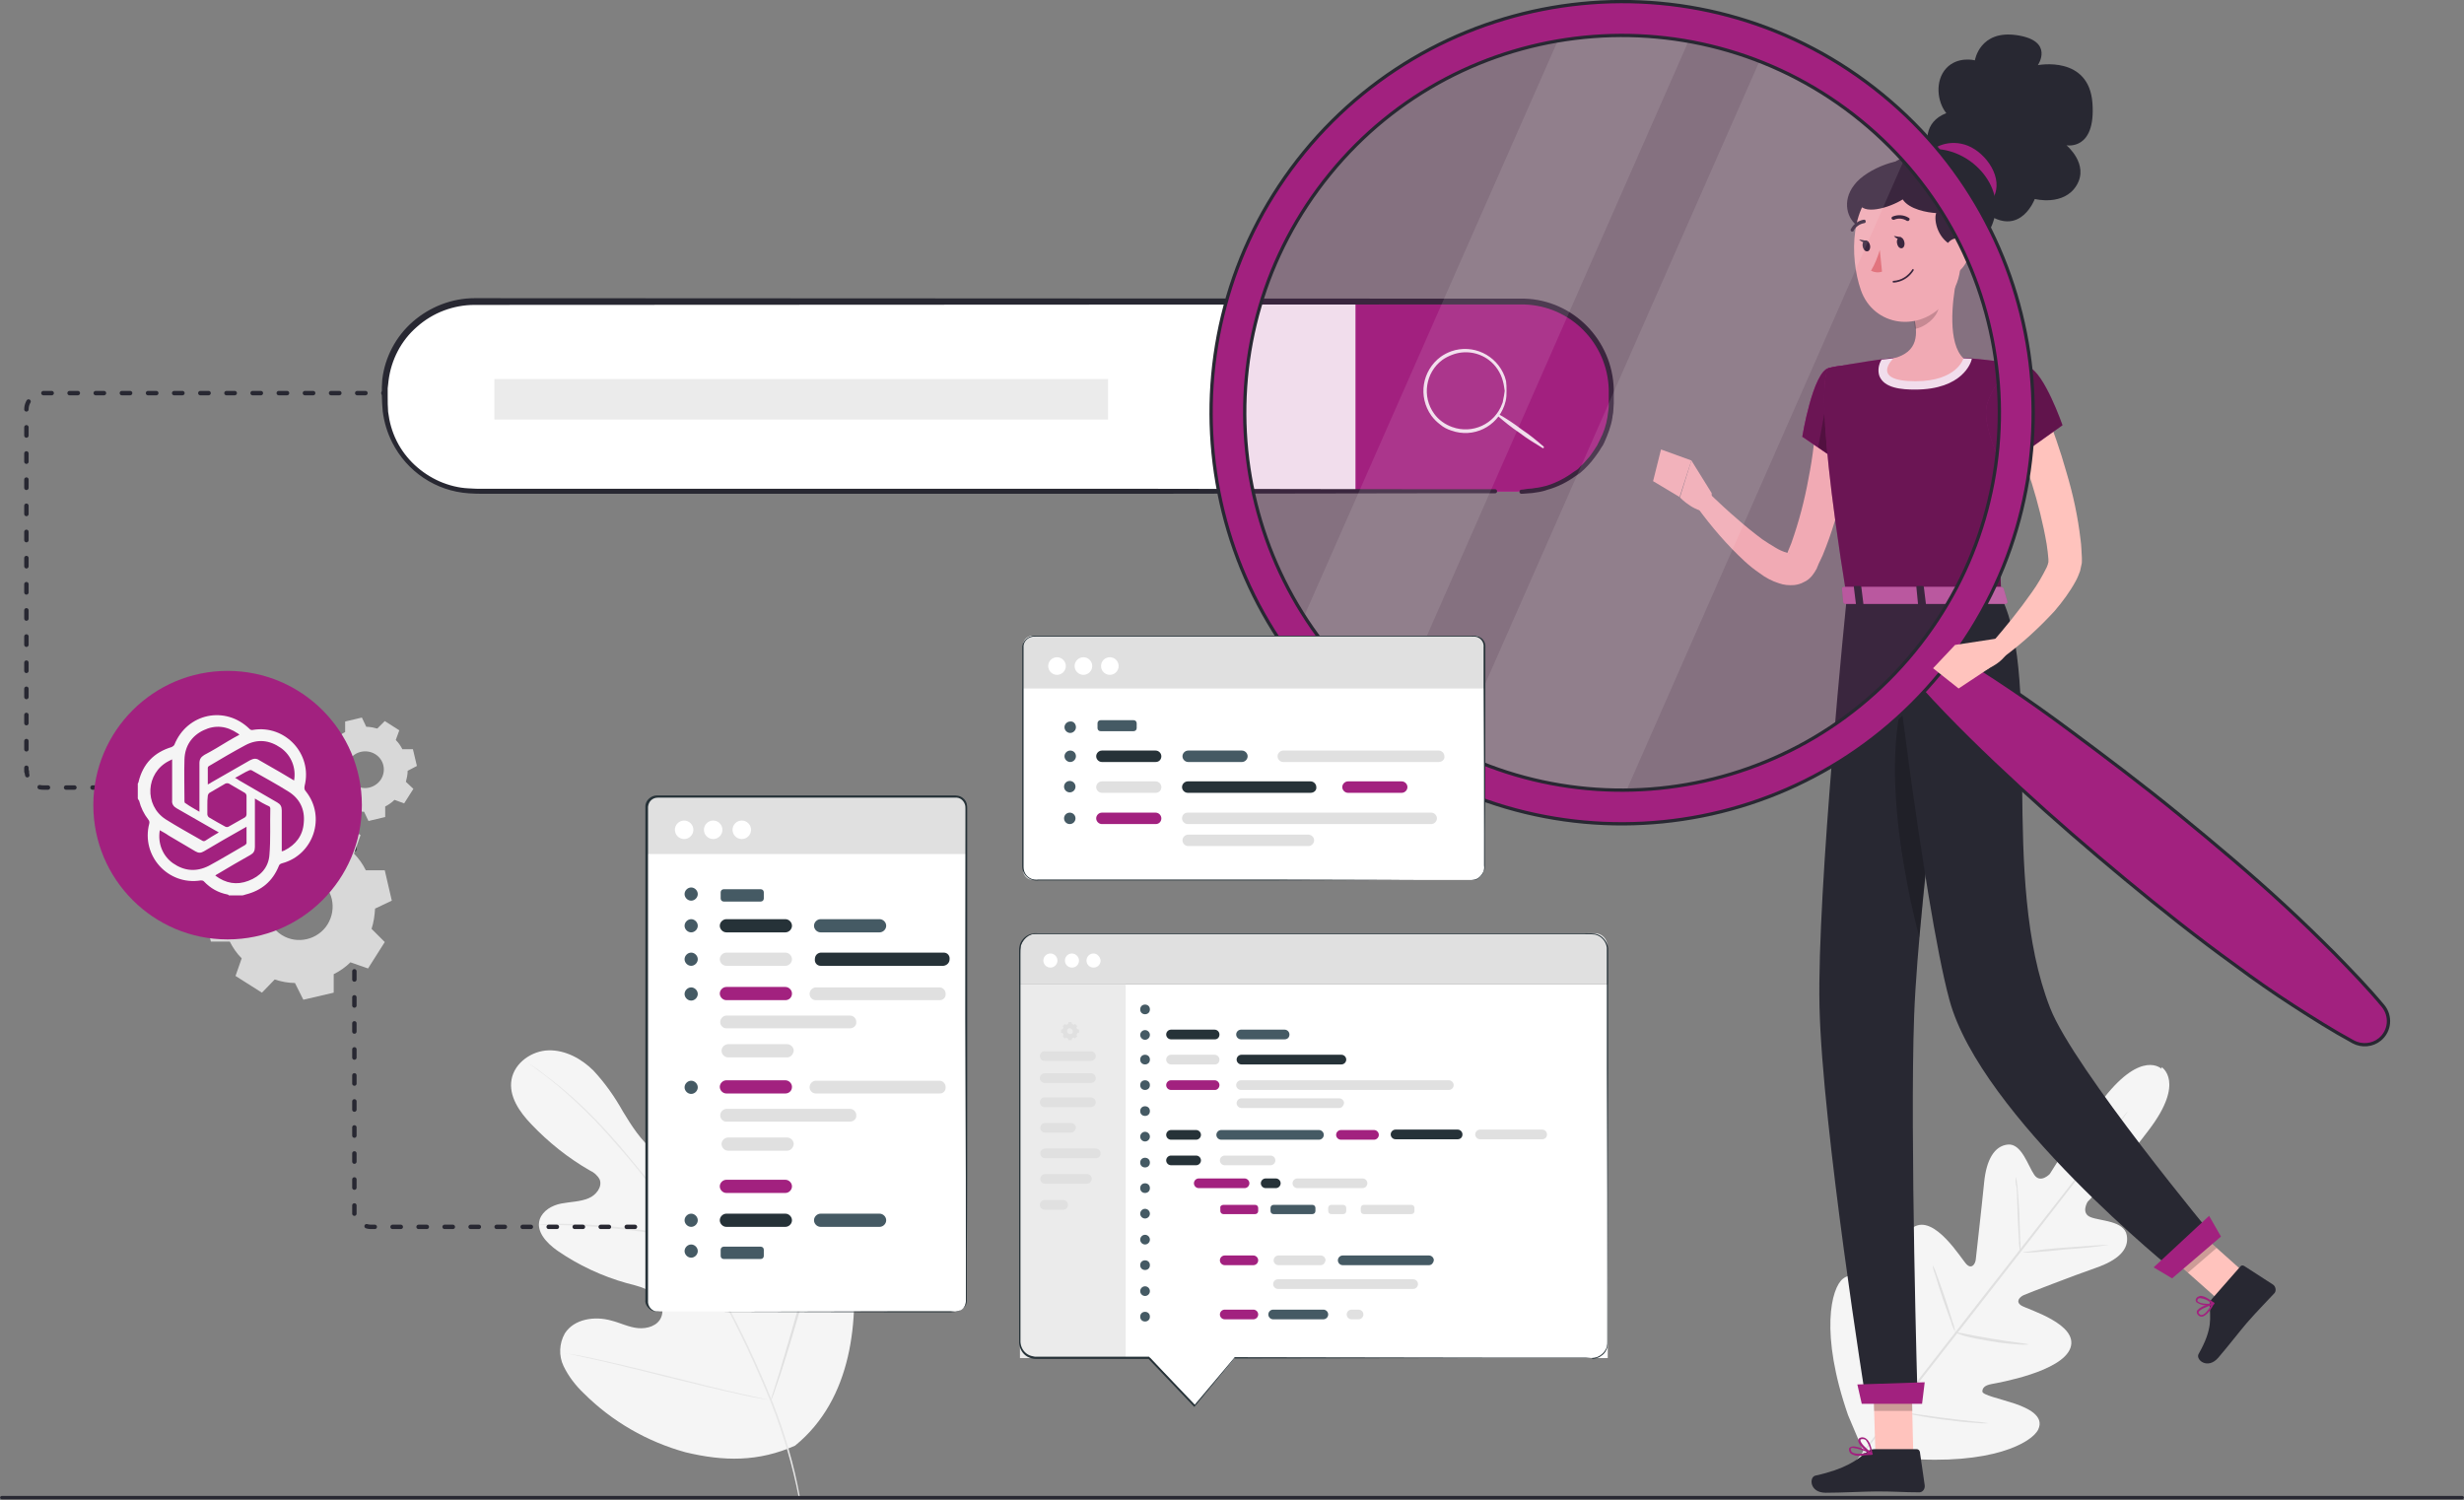 <?xml version="1.0" encoding="UTF-8"?>
<svg xmlns="http://www.w3.org/2000/svg" xmlns:xlink="http://www.w3.org/1999/xlink" version="1.1" id="Calque_1" x="0px" y="0px" viewBox="0 0 559.7 340.8" style="enable-background:new 0 0 559.7 340.8;" xml:space="preserve"><rect x="0" y="0" width="559.7" height="340.8" fill="#808080" stroke="none"/> <style type="text/css"> .st0{fill:#F5F5F5;} .st1{fill:#E6E6E6;} .st2{fill:#E0E0E0;} .st3{fill:none;stroke:#282832;stroke-linecap:round;stroke-linejoin:round;} .st4{fill:none;stroke:#282832;stroke-linecap:round;stroke-linejoin:round;stroke-dasharray:1.88,4.06;} .st5{fill:none;stroke:#282832;stroke-linecap:round;stroke-linejoin:round;stroke-dasharray:1.87,4.04;} .st6{fill:none;stroke:#282832;stroke-linecap:round;stroke-linejoin:round;stroke-dasharray:1.9,4.11;} .st7{fill:#FFFFFF;} .st8{fill:#A2217F;} .st9{fill:#FFFFFF;stroke:#FFFFFF;stroke-width:0.41;stroke-linecap:round;stroke-linejoin:round;} .st10{fill:#EBEBEB;} .st11{fill:#282832;stroke:#282832;stroke-width:0.93;stroke-linecap:round;stroke-linejoin:round;} .st12{fill:#FFC3BD;} .st13{opacity:0.4;enable-background:new ;} .st14{opacity:0.3;enable-background:new ;} .st15{fill:#282832;} .st16{opacity:0.2;enable-background:new ;} .st17{fill:#ED847E;} .st18{opacity:0.3;fill:#FFFFFF;enable-background:new ;} .st19{opacity:0.15;fill:#A2217F;enable-background:new ;} .st20{opacity:0.1;fill:#FFFFFF;enable-background:new ;} .st21{fill:#A2217F;stroke:#282832;stroke-width:0.75;stroke-miterlimit:10;} .st22{fill:none;stroke:#282832;stroke-width:0.75;stroke-linecap:round;stroke-linejoin:round;} .st23{fill-rule:evenodd;clip-rule:evenodd;fill:#D8D8D8;} .st24{fill:#263238;} .st25{fill:#455A64;} </style> <g id="Calque_2_00000158027040822808963220000008004321943845869477_"> <g id="Calque_1-2"> <path class="st0" d="M180.6,328.4c13-10.6,14.7-28.5,12.8-44.3c-0.3-2.6-0.2-5.5-1.7-7.7s-4.6-3.6-6.9-2.2 c-1.9,1.1-2.6,3.5-3.6,5.4c-1.3,2.7-3.3,4.9-5.8,6.5c-1.6,1-3.7,1.7-5.5,0.9c-2.4-1.1-2.9-4.2-3.1-6.8c-0.4-4.9-0.8-9.8-1.1-14.7 c-0.1-2.6-0.6-5.3-1.4-7.8c-1-2.4-3.1-4.6-5.6-5.1s-5.6,1.2-5.9,3.8c0,1.1,0.1,2.2,0.2,3.3c0.1,1.1-0.5,2.2-1.4,2.7 c-1,0.4-2.2-0.3-3-0.9c-3-2.4-5.1-5.7-7.1-9c-1.9-3.4-4.1-6.5-6.7-9.3c-2.7-2.7-6.4-4.7-10.2-4.6s-7.7,2.8-8.4,6.6 s1.8,7.4,4.5,10.2c3.9,4.1,8.4,7.7,13.3,10.5c0.9,0.4,1.7,1.1,2.2,2c0.7,1.7-0.8,3.6-2.5,4.3c-1.9,0.8-4.1,0.8-6.2,1.2 s-4.2,1.6-4.9,3.6c-0.9,2.8,1.6,5.4,4,7.1c4.8,3.3,10.1,5.8,15.8,7.4c2,0.5,4.1,1,5.8,2.2s2.8,3.5,2,5.5s-3.2,2.7-5.3,2.5 s-4-1.2-6-1.7c-3.8-1.1-8.5-0.4-10.6,2.9c-1.3,2.3-1.4,5.1-0.3,7.4c1.1,2.3,2.7,4.4,4.6,6.2c6.4,6.4,14.4,11,23.1,13.4 C164.4,332,172.3,332.1,180.6,328.4"></path> <path class="st1" d="M181.7,340.1c-1.3-7.3-3.4-14.4-6.1-21.3c-3.4-8.4-7.2-16.6-11.6-24.6l-3.4-6.3c-1.1-2.1-2.2-4.1-3.4-6 c-2.3-3.7-4.8-7.3-7.5-10.7c-2.6-3.3-5.1-6.3-7.5-9.2s-4.7-5.4-6.9-7.7c-3.5-3.6-7.2-6.9-11.2-9.9c-1.4-1.1-2.5-1.9-3.3-2.4 l-0.9-0.6c-0.1-0.1-0.2-0.1-0.3-0.2l0.3,0.2l0.8,0.6c0.8,0.6,1.9,1.4,3.2,2.4c3.9,3,7.6,6.4,11.1,10c2.2,2.3,4.5,4.9,6.9,7.7 s4.9,5.9,7.5,9.2c2.7,3.4,5.2,7,7.5,10.7c1.2,1.9,2.3,4,3.4,6l3.4,6.3c4.3,8,8.1,16.1,11.5,24.5c2.7,6.9,4.8,14,6.2,21.2"></path> <path class="st1" d="M157.1,281.8c0.1-0.4,0.1-0.8,0.1-1.1c0.1-0.7,0.1-1.8,0.2-3.1c0.2-2.6,0.2-6.3,0.4-10.3s0.2-7.7,0.5-10.3 c0.1-1.3,0.2-2.4,0.3-3.1c0.1-0.4,0.1-0.8,0.1-1.1c-0.1,0.4-0.2,0.7-0.2,1.1c-0.1,0.7-0.3,1.8-0.4,3.1c-0.3,2.6-0.5,6.3-0.6,10.3 s-0.2,7.6-0.2,10.3c-0.1,1.3-0.1,2.3-0.1,3.1C157.1,281,157.1,281.4,157.1,281.8z"></path> <path class="st1" d="M122.3,278.3h1.4c0.9,0,2.2,0,3.8,0c3.2,0.1,7.5,0.3,12.4,0.8s9.1,1.1,12.3,1.7c1.6,0.3,2.8,0.5,3.7,0.7 l1,0.2c0.2,0,0.4,0.1,0.4,0c-0.1-0.1-0.2-0.1-0.3-0.1l-1-0.3c-0.9-0.2-2.1-0.5-3.7-0.8c-3.1-0.6-7.4-1.3-12.3-1.8 c-4.1-0.4-8.3-0.7-12.4-0.7c-1.6,0-2.8,0-3.8,0.1l-1,0.1C122.6,278.2,122.5,278.2,122.3,278.3z"></path> <path class="st2" d="M175.1,318.2c0.1-0.1,0.1-0.3,0.2-0.4c0.1-0.3,0.3-0.8,0.5-1.3c0.4-1.1,0.9-2.7,1.6-4.7c1.3-4,3-9.6,4.8-15.8 s3.4-11.8,4.6-15.8l1.5-4.8c0.2-0.5,0.3-0.9,0.4-1.3c0.1-0.1,0.1-0.3,0.1-0.5c-0.1,0.1-0.1,0.3-0.2,0.4c-0.1,0.3-0.3,0.8-0.5,1.3 c-0.4,1.1-0.9,2.7-1.6,4.7c-1.3,4-3,9.6-4.8,15.8s-3.4,11.8-4.6,15.8l-1.5,4.8c-0.2,0.5-0.3,0.9-0.4,1.3 C175.2,317.9,175.2,318,175.1,318.2z"></path> <path class="st1" d="M128.4,307.4c0.1,0.1,0.3,0.1,0.5,0.1l1.4,0.3l5,1.1c4.2,0.9,10.1,2.4,16.5,4s12.3,3,16.5,3.9 c2.1,0.5,3.8,0.8,5,1l1.4,0.2l0.5,0.1c-0.1-0.1-0.3-0.1-0.5-0.1l-1.4-0.3l-5-1.1c-4.2-0.9-10.1-2.4-16.5-4s-12.3-3-16.5-3.9 c-2.1-0.5-3.8-0.8-5-1l-1.4-0.2L128.4,307.4z"></path> <path class="st0" d="M491,242.8c0,0-4.4-4.4-13,6.5c-4.5,5.5-8.6,11.3-12.4,17.4c0,0-2.1,2.2-3.5,0.2s-2.9-7.2-6-6.9 s-4.9,3.5-5.4,8.6s-1.8,16.5-1.9,17.5s-0.9,2.3-2.1,1.1s-7.3-11.5-12.1-8.4s-3.5,17.8-3.4,19.4s-0.3,2.2-1.1,2.4s-2.5-3.4-4.4-6.3 s-4.5-5.9-7.1-3.8s-5.3,12.3,1.2,31l3.6,8.5l9.2,1.3c19.8,1.6,29-3.6,30.4-6.6s-2.2-4.8-5.5-5.9s-7.2-1.9-7.2-2.7s0.5-1.4,2.1-1.7 s16-2.8,17.9-8.2s-9.6-8.7-11.1-9.6s-0.4-2,0.5-2.4s11.5-4.5,16.4-6.2s7.6-4.1,7-7.4s-5.9-3.2-8.2-4.1s-0.7-3.5-0.7-3.5 c5-5.1,9.6-10.6,13.9-16.3c8.4-11,2.9-14.3,2.9-14.3"></path> <path class="st2" d="M483.3,252.5c0,0.1-0.1,0.2-0.1,0.2l-0.5,0.7c-0.5,0.6-1.1,1.5-1.9,2.6c-1.6,2.2-4,5.4-7,9.3 c-6,7.8-14.3,18.5-23.6,30.4l-23.7,30.3l-7.1,9.2l-2,2.5l-0.5,0.6c-0.1,0.1-0.2,0.2-0.2,0.2c0-0.1,0.1-0.2,0.1-0.2l0.5-0.7 l1.9-2.5c1.6-2.2,4-5.4,7-9.3c6-7.8,14.3-18.5,23.6-30.4s17.6-22.5,23.7-30.3c3-3.9,5.4-7,7.1-9.2c0.8-1.1,1.5-1.9,1.9-2.5 l0.5-0.6C483.2,252.6,483.3,252.5,483.3,252.5z"></path> <path class="st2" d="M457.9,267.3c0.2,0.8,0.3,1.6,0.4,2.5c0.1,1.5,0.3,3.6,0.4,6s0.1,4.3,0.2,6c0.1,0.8,0.1,1.7,0,2.5 c-0.2-0.8-0.3-1.6-0.3-2.5c-0.1-1.5-0.2-3.6-0.3-6s-0.1-4.3-0.2-6C457.8,269,457.8,268.1,457.9,267.3z"></path> <path class="st2" d="M459.5,284.5c3.2-0.5,6.5-0.9,9.7-1.1c5.4-0.4,9.7-0.7,9.8-0.6c-3.2,0.5-6.5,0.8-9.7,1 C463.9,284.4,459.5,284.7,459.5,284.5z"></path> <path class="st2" d="M443.9,302.6c0.8,0.1,1.7,0.2,2.5,0.4c1.5,0.3,3.6,0.7,6,1.1s4.5,0.7,6,0.9c0.8,0.1,1.7,0.2,2.5,0.4 c-0.8,0.1-1.7,0.1-2.5,0c-1.6-0.1-3.8-0.3-6.1-0.7s-4.5-0.8-6-1.2C445.5,303.2,444.7,303,443.9,302.6z"></path> <path class="st2" d="M439,287.4c0.4,0.7,0.7,1.4,0.9,2.1c0.5,1.4,1.2,3.2,1.9,5.3s1.3,4,1.7,5.4c0.3,0.7,0.5,1.5,0.6,2.3 c-0.4-0.7-0.7-1.4-0.9-2.2c-0.5-1.4-1.2-3.2-1.9-5.3s-1.3-4-1.7-5.4C439.3,288.9,439.1,288.2,439,287.4z"></path> <path class="st2" d="M423.2,301.6c0.4,0.9,0.8,1.8,1.1,2.8c0.6,1.7,1.5,4.1,2.5,6.8s1.7,5.1,2.3,6.9c0.4,0.9,0.6,1.9,0.8,2.9 c-0.5-0.9-0.8-1.8-1.1-2.8c-0.6-1.7-1.5-4.1-2.4-6.8s-1.8-5.1-2.3-6.9C423.7,303.6,423.4,302.6,423.2,301.6z"></path> <path class="st2" d="M429.9,320.5c1.1,0.1,2.1,0.2,3.2,0.4c2,0.3,4.7,0.7,7.7,1.1s5.7,0.7,7.7,0.9c1.1,0.1,2.1,0.2,3.2,0.4 c-1.1,0.1-2.1,0-3.2-0.1c-2-0.1-4.7-0.4-7.7-0.8s-5.7-0.9-7.7-1.3C432,321.1,430.9,320.8,429.9,320.5z"></path> <line class="st3" x1="99.9" y1="89.3" x2="98.9" y2="89.3"></line> <path class="st4" d="M94.9,89.3H9.8C7.7,89.3,6,91,6,93c0,0,0,0,0,0v79.3"></path> <line class="st3" x1="6" y1="174.4" x2="6" y2="175.3"></line> <path class="st5" d="M80.5,275.7v-93.1c0-1-0.4-1.9-1.1-2.6"></path> <path class="st3" d="M77.7,179c-0.3-0.1-0.6-0.1-0.9-0.1"></path> <line class="st3" x1="76" y1="178.9" x2="75.1" y2="178.9"></line> <path class="st6" d="M71,178.9H9.8c-1,0-1.9-0.4-2.6-1.1"></path> <path class="st3" d="M6.2,176.1c-0.1-0.3-0.1-0.6-0.1-0.9"></path> <path class="st5" d="M185.6,278.7H84.3c-1,0-1.9-0.4-2.6-1.1"></path> <path class="st7" d="M107.8,68.7h237.8c11.3,0,20.4,9.1,20.4,20.4v2.2c0,11.3-9.1,20.4-20.4,20.4H107.8 c-11.3,0-20.4-9.1-20.4-20.4v-2.2C87.4,77.8,96.5,68.7,107.8,68.7z"></path> <path class="st8" d="M307.9,68.3v43.4h36.7c12,0,21.7-9.7,21.7-21.7l0,0c0-12-9.7-21.7-21.7-21.7l0,0L307.9,68.3L307.9,68.3z"></path> <path class="st9" d="M342,88.8c-0.1-0.7-0.2-1.5-0.4-2.2c-0.5-2-1.7-3.8-3.3-5c-2.4-1.8-5.6-2.3-8.5-1.2c-0.8,0.3-1.6,0.7-2.3,1.2 c-3.9,2.9-4.8,8.5-1.9,12.5c1,1.4,2.5,2.5,4.2,3.1c4.7,1.7,9.9-0.7,11.6-5.4c0,0,0,0,0,0c0.1-0.2,0.2-0.5,0.2-0.7 C341.8,90.3,341.9,89.5,342,88.8c0,0.8,0,1.5-0.2,2.3c-1.2,5-6.2,8-11.1,6.8c-0.3-0.1-0.7-0.2-1-0.3c-0.9-0.3-1.7-0.7-2.4-1.3 c-0.8-0.6-1.4-1.2-2-2c-3-4.2-2.1-10,2.1-13.1c0.7-0.5,1.5-0.9,2.3-1.2c4.8-1.7,10.1,0.8,11.9,5.6c0.1,0.3,0.2,0.6,0.3,1 C342,87.3,342,88,342,88.8z"></path> <path class="st9" d="M350.5,101.6c-1.8-1.1-3.6-2.2-5.3-3.5c-1.8-1.2-3.4-2.5-5-3.9c1.8,1,3.6,2.2,5.3,3.5 C347.3,98.9,348.9,100.2,350.5,101.6z"></path> <rect x="112.3" y="86.1" class="st10" width="139.4" height="9.2"></rect> <path class="st11" d="M345.6,111.7c0,0,0.5,0,1.5-0.1c0.6,0,1.2-0.1,1.8-0.2c0.8-0.1,1.7-0.3,2.5-0.6c2.3-0.7,4.4-1.8,6.3-3.2 l0.9-0.6c0.3-0.2,0.5-0.5,0.8-0.8c0.6-0.5,1.1-1.1,1.6-1.7c0.6-0.6,1-1.3,1.5-2l0.7-1.1l0.3-0.6l0.3-0.6c0.9-1.7,1.5-3.5,1.8-5.4 c0.1-0.5,0.1-1,0.2-1.5s0.1-1,0.1-1.6v-3.2c-0.3-10.8-8.9-19.5-19.7-19.8c-5.9,0-12.1,0-18.6,0l-219.8,0.1 c-4.9,0-9.7,1.8-13.4,5.1c-3.7,3.2-6,7.7-6.6,12.5c-0.1,0.6-0.1,1.2-0.2,1.8c0,0.6,0,1.2,0,1.8c0,1.2,0,2.4,0.1,3.6 c0.3,2.4,0.9,4.6,2,6.8c2.1,4.2,5.7,7.5,10,9.4c2.1,0.9,4.4,1.5,6.7,1.6c1.1,0.1,2.3,0.1,3.4,0.1h59.9h91.5l61.6,0.1h16.8l0,0H323 l-61.6,0.1h-91.5h-59.9c-1.2,0-2.3,0-3.5-0.1c-7.3-0.5-13.7-4.8-17-11.3c-1.1-2.2-1.8-4.5-2.1-6.9c-0.1-1.2-0.2-2.4-0.2-3.6 c0-0.6,0-1.2,0-1.8c0-0.6,0.1-1.2,0.1-1.8c0.6-4.9,3-9.5,6.8-12.8c3.8-3.3,8.7-5.2,13.7-5.2l219.8,0.1c6.5,0,12.7,0,18.6,0 c10.9,0.3,19.6,9.2,19.9,20.1v3.3c0,0.5-0.1,1-0.1,1.6s-0.2,1-0.2,1.5c-0.3,1.9-1,3.7-1.8,5.5l-0.3,0.6l-0.4,0.6 c-0.2,0.4-0.5,0.8-0.7,1.1c-0.5,0.7-1,1.4-1.5,2c-0.5,0.6-1.1,1.2-1.6,1.7c-0.3,0.3-0.6,0.5-0.9,0.8l-0.9,0.6 c-1.9,1.4-4.1,2.5-6.3,3.1c-0.8,0.2-1.6,0.4-2.5,0.5c-0.6,0.1-1.2,0.2-1.8,0.2C346.1,111.7,345.6,111.7,345.6,111.7z"></path> <g id="freepik--Character--inject-144"> <path class="st12" d="M421.2,94.1c-0.2,2.9-0.5,5.5-0.9,8.2s-0.9,5.4-1.5,8.1c-1.1,5.4-2.7,10.7-4.8,15.8l-0.9,1.9l-0.2,0.5 l-0.1,0.2l-0.1,0.3c-0.3,0.6-0.7,1.2-1.1,1.7c-0.5,0.6-1.1,1.1-1.8,1.4c-0.7,0.4-1.4,0.6-2.2,0.7c-1.2,0.1-2.4,0-3.5-0.4 c-1.6-0.5-3.1-1.3-4.4-2.3c-1.2-0.8-2.3-1.7-3.4-2.7c-4-3.7-7.6-7.9-10.8-12.3l3.2-2.7c1.9,1.8,3.8,3.6,5.7,5.2 c1.9,1.7,3.9,3.3,5.9,4.8c1,0.7,2,1.3,3,1.9c0.8,0.5,1.7,0.9,2.7,1.2c0.3,0.1,0.6,0,0.5,0c-0.2,0-0.4,0.1-0.6,0.3l0,0l0.3-0.8 l0.7-1.7c1.7-4.8,3-9.7,3.9-14.7c0.5-2.5,0.9-5,1.2-7.6s0.6-5.1,0.9-7.6L421.2,94.1z"></path> <path class="st8" d="M415.4,83.6c-3.6,0.9-6,15.6-6,15.6l9.8,6.7c0,0,9.4-14.8,6.7-18.7C423,83.1,420.6,82.3,415.4,83.6z"></path> <path class="st8" d="M415.4,83.6c-3.6,0.9-6,15.6-6,15.6l9.8,6.7c0,0,9.4-14.8,6.7-18.7C423,83.1,420.6,82.3,415.4,83.6z"></path> <path class="st13" d="M415.4,83.6c-3.6,0.9-6,15.6-6,15.6l9.8,6.7c0,0,9.4-14.8,6.7-18.7C423,83.1,420.6,82.3,415.4,83.6z"></path> <polygon class="st14" points="415.7,86.9 413,101.6 418.5,105.4 "></polygon> <path class="st12" d="M388.8,112l-4.6-7.4l-2.6,8.4c0,0,3.8,4,7.3,3.1L388.8,112z"></path> <polygon class="st12" points="377.3,102.1 375.5,109.3 381.5,112.9 384.2,104.6 "></polygon> <polygon class="st12" points="434.6,330.1 426,330.1 425.4,310.1 434.1,310.1 "></polygon> <polygon class="st12" points="510.8,290 504.3,295.6 489.2,282.2 495.8,276.6 "></polygon> <path class="st15" d="M502.5,295l6.4-7.3c0.2-0.3,0.6-0.3,0.9-0.1l6.5,4.2c0.6,0.4,0.8,1.3,0.4,1.9c0,0,0,0,0,0 c0,0-0.1,0.1-0.1,0.1c-2.3,2.5-3.5,3.6-6.3,6.8c-1.7,2-4,5-6.4,7.8s-5.2,0.5-4.5-0.8c3.4-6,2.5-8.2,2.6-11.1 C501.9,295.9,502.1,295.4,502.5,295z"></path> <path class="st15" d="M425.7,329.2h9.7c0.3,0,0.6,0.2,0.7,0.6l1.1,7.6c0.1,0.8-0.4,1.5-1.1,1.6c0,0,0,0-0.1,0c-0.1,0-0.2,0-0.3,0 c-3.4,0-5-0.2-9.3-0.2c-2.6,0-8,0.3-11.7,0.3s-3.8-3.6-2.3-3.9c6.8-1.5,9.4-3.5,11.7-5.4C424.6,329.4,425.1,329.2,425.7,329.2z"></path> <polygon class="st16" points="425.4,310.2 425.7,320.5 434.4,320.5 434.1,310.2 "></polygon> <polygon class="st16" points="495.8,276.6 489.2,282.2 497,289.1 503.5,283.5 "></polygon> <path class="st8" d="M415.4,83.6c0,0-4.1,1.4,4.1,52.1h35.1c-0.6-14.3-0.6-23.1,6.2-52.4c-4.9-1-9.9-1.7-14.9-2 c-5.3-0.4-10.6-0.4-15.9,0C423.1,82.1,415.4,83.6,415.4,83.6z"></path> <path class="st13" d="M415.4,83.6c0,0-4.1,1.4,4.1,52.1h35.1c-0.6-14.3-0.6-23.1,6.2-52.4c-4.9-1-9.9-1.7-14.9-2 c-5.3-0.4-10.6-0.4-15.9,0C423.1,82.1,415.4,83.6,415.4,83.6z"></path> <path class="st7" d="M445.9,81.4c-5.3-0.4-10.6-0.4-15.9,0c-0.9,0.1-1.7,0.2-2.6,0.3c-0.7,1.1-0.9,2.5-0.5,3.7 c1.1,2.8,5.1,3.1,8.1,3.1c10.9,0,12.7-6.3,12.8-6.6l0.1-0.4C447.2,81.5,446.5,81.4,445.9,81.4z"></path> <path class="st12" d="M444.4,63.5c-1,5.1-2,14.5,1.6,17.9c0,0-1.4,5.2-10.9,5.2c-10.5,0-5-5.2-5-5.2c5.7-1.4,5.6-5.6,4.6-9.6 L444.4,63.5z"></path> <path class="st16" d="M440.3,66.9l-5.8,4.9c0.3,0.9,0.4,1.9,0.5,2.9c2.2-0.3,5.2-2.7,5.4-5C440.6,68.7,440.5,67.8,440.3,66.9z"></path> <path class="st15" d="M438.4,35.6c-0.9-3-1.6-7.8,3.7-9.9c-2.1-2.6-2.6-7.4,0-10.2s6.5-1.8,6.5-1.8s1.1-7,9.6-5.7 s4.7,6.8,4.7,6.8s11.6-2.3,12.4,8.6s-5.9,9.6-5.9,9.6s5.2,4.3,2.3,9.1s-9.5,3.1-9.5,3.1s-3.1,8.4-10.5,3.6S438.4,35.6,438.4,35.6 z"></path> <path class="st15" d="M421.2,42c-2.9,3.7-1.6,7.9,1,9.5c6.2,3.9,15.1-12.6,12.8-14.5S424,38.2,421.2,42z"></path> <path class="st8" d="M447,33.1c-4-1.6-8.2,0.1-9.4,2.5c-3.1,6,11.1,16.8,15.2,9.3C455.2,40.5,451.2,34.8,447,33.1z"></path> <path class="st12" d="M445.3,51.5c0.3,8.6,0.6,12.2-3.3,17c-5.8,7.2-16.4,5.7-19.3-2.6c-2.6-7.5-2.6-20.2,5.4-24.4 c5.7-3,12.8-0.8,15.8,4.9C444.8,47.9,445.3,49.7,445.3,51.5z"></path> <path class="st15" d="M444,56c-3.8-1.4-4.8-5.9-4.2-7.6c-1.9-0.1-6.1-0.8-7.6-3.1c-3,1.9-9.3,3.8-10,0.6s8.8-11.3,16-12 c8.5-0.8,17,7.6,14.8,15.7S444,56,444,56z"></path> <path class="st15" d="M419.5,135.7c0,0-6.8,66.5-6.2,92.9c0.6,27.4,10.6,89.9,10.6,89.9h11.7c0,0-1.8-60.9-0.8-87.8 c1.1-29.3,10.4-94.9,10.4-94.9H419.5z"></path> <polygon class="st8" points="436.6,318.9 422.9,318.9 421.9,314.5 437.2,314 "></polygon> <path class="st16" d="M434.6,152.3c-8.6,17.3-1.7,48.9,1.4,60.7c1.5-17.7,4.2-39.3,6.2-55.1C440.9,148.9,438.6,144.3,434.6,152.3 z"></path> <path class="st15" d="M428.8,135.7c0,0,8,69.2,14,91.4c7.1,26.4,51.4,61.9,51.4,61.9l9-7.6c0,0-32.1-38.6-37.5-52.4 c-11.6-29.6-1.7-73.8-11-93.1L428.8,135.7z"></path> <polygon class="st8" points="504.5,280.9 493.4,290.4 489.2,287.9 501.8,276.2 "></polygon> <path class="st15" d="M432.6,55.1c0.1,0.7-0.2,1.3-0.7,1.3s-0.9-0.5-1-1.2s0.2-1.3,0.7-1.3S432.5,54.4,432.6,55.1z"></path> <path class="st15" d="M424.8,55.8c0.1,0.7-0.2,1.3-0.7,1.3s-0.9-0.5-1-1.2s0.2-1.3,0.7-1.3S424.7,55.2,424.8,55.8z"></path> <path class="st15" d="M424,54.7l-1.7-0.3C422.3,54.4,423.4,55.6,424,54.7z"></path> <path class="st17" d="M427,56.8c-0.5,1.6-1.1,3.2-2,4.7c0.8,0.4,1.7,0.5,2.5,0.2L427,56.8z"></path> <path class="st15" d="M431.3,64c-0.4,0.1-0.8,0.2-1.2,0.2c-0.1,0-0.2-0.1-0.2-0.2c0,0,0,0,0,0l0,0c0-0.1,0.1-0.2,0.2-0.2 c1.8-0.1,3.3-1.1,4.3-2.6c0-0.1,0.2-0.1,0.2-0.1c0,0,0,0,0,0l0,0c0.1,0.1,0.1,0.2,0.1,0.3C433.9,62.7,432.7,63.6,431.3,64z"></path> <path class="st12" d="M447.3,57.4c-0.2,1.6-1,3.1-2.3,4.2c-1.7,1.3-3.4,0-3.6-2.1c-0.2-1.9,0.5-4.8,2.6-5.3 c1.6-0.3,3.1,0.7,3.4,2.2C447.4,56.7,447.4,57.1,447.3,57.4z"></path> <path class="st15" d="M433.5,50.2c-0.1,0-0.2,0-0.3,0c-0.9-0.6-2-0.7-2.9-0.3c-0.2,0.1-0.5,0-0.6-0.2c-0.1-0.2,0-0.4,0.2-0.5 c1.2-0.5,2.6-0.4,3.7,0.3c0.2,0.1,0.2,0.3,0.1,0.5c0,0,0,0,0,0l0,0C433.6,50.1,433.5,50.2,433.5,50.2z"></path> <path class="st15" d="M420.9,52.6c-0.1,0-0.2,0-0.3,0c-0.2-0.1-0.3-0.4-0.2-0.5c0.6-1.2,1.7-2,3-2.2c0.2,0,0.4,0.1,0.4,0.4 c0,0,0,0,0,0l0,0c0,0.2-0.1,0.4-0.4,0.4c-1,0.2-1.9,0.8-2.4,1.8C421.1,52.5,421,52.5,420.9,52.6z"></path> <path class="st12" d="M464.4,92.7c1.9,4.8,3.6,9.6,5,14.6c1.5,5,2.6,10.1,3.2,15.3c0.2,1.3,0.2,2.7,0.3,4.1v0.8 c0,0.3,0,0.5-0.1,0.8c-0.1,0.5-0.2,1-0.3,1.4c-0.3,0.8-0.6,1.6-1,2.3c-1.3,2.4-3,4.7-4.8,6.8c-3.5,3.8-7.3,7.3-11.5,10.4 l-2.8-3.1c3.2-3.7,6.3-7.5,9.1-11.5c1.3-1.8,2.4-3.7,3.4-5.7c0.2-0.4,0.3-0.8,0.4-1.2c0-0.1,0-0.3,0-0.4v-0.1l0,0V127 c-0.1-1.1-0.2-2.2-0.4-3.4c-0.8-4.7-2-9.4-3.4-13.9c-1.5-4.6-3.1-9.3-4.8-13.8L464.4,92.7z"></path> <path class="st8" d="M460.8,83.4c3.5,1.1,7.7,13.2,7.7,13.2l-13.6,9.7c0,0-5-10.1-3.5-14.6C453,86.9,456.8,82.1,460.8,83.4z"></path> <path class="st13" d="M460.8,83.4c3.5,1.1,7.7,13.2,7.7,13.2l-13.6,9.7c0,0-5-10.1-3.5-14.6C453,86.9,456.8,82.1,460.8,83.4z"></path> <path class="st8" d="M500.1,299.1c-0.4,0-0.7-0.2-0.9-0.5c-0.2-0.2-0.2-0.4-0.2-0.7c0.3-1,3.3-1.9,3.7-2c0.1,0,0.2,0,0.2,0.1 c0,0.1,0,0.2,0,0.2c-0.5,1-1.6,2.7-2.7,2.9L500.1,299.1z M502.3,296.5c-1.2,0.4-2.7,1-2.9,1.6c0,0.1,0,0.2,0.1,0.3 c0.2,0.2,0.4,0.4,0.7,0.3C500.8,298.6,501.5,297.8,502.3,296.5z"></path> <path class="st8" d="M501.4,296.5c-0.9,0.1-1.8-0.2-2.5-0.7c-0.2-0.3-0.2-0.6,0-0.9c0.2-0.3,0.5-0.4,0.8-0.5 c1.2-0.2,3.1,1.5,3.2,1.5c0.1,0,0.1,0.1,0.1,0.2c0,0.1-0.1,0.1-0.1,0.2C502.3,296.5,501.8,296.6,501.4,296.5z M499.8,294.9h-0.1 c-0.2,0-0.4,0.1-0.5,0.3c-0.1,0.2-0.1,0.3,0,0.4c0.4,0.5,2.1,0.7,3.1,0.5C501.6,295.4,500.8,295,499.8,294.9L499.8,294.9z"></path> <path class="st8" d="M422.5,330.7c-0.7,0.1-1.5-0.1-2.1-0.5c-0.3-0.3-0.4-0.6-0.4-1c0-0.2,0.1-0.4,0.4-0.5 c1.1-0.6,4.5,1.2,4.9,1.4c0.1,0,0.1,0.1,0.1,0.2c0,0.1-0.1,0.1-0.2,0.2C424.3,330.5,423.4,330.6,422.5,330.7z M420.9,328.9 c-0.1,0-0.3,0-0.4,0.1c-0.1,0-0.1,0.1-0.1,0.2c0,0.2,0.1,0.5,0.2,0.6c0.5,0.5,1.9,0.6,3.8,0.2 C423.4,329.5,422.2,329.1,420.9,328.9z"></path> <path class="st8" d="M425.1,330.4L425.1,330.4c-1.1-0.5-3.2-2.3-3-3.3c0-0.2,0.2-0.5,0.8-0.6c0.4,0,0.8,0.1,1.1,0.4 c1.1,0.9,1.3,3.2,1.3,3.3c0,0.1,0,0.1-0.1,0.2C425.2,330.4,425.2,330.4,425.1,330.4z M423.1,326.9L423.1,326.9 c-0.5,0-0.5,0.2-0.5,0.2c-0.1,0.6,1.3,2,2.3,2.7c-0.1-1-0.5-1.9-1.1-2.7C423.6,327,423.4,326.9,423.1,326.9L423.1,326.9z"></path> <path class="st8" d="M455.1,133.6l0.9,3.1c0.1,0.2-0.2,0.5-0.6,0.5h-36.1c-0.3,0-0.6-0.2-0.6-0.4l-0.3-3.1c0-0.2,0.2-0.4,0.6-0.4 h35.5C454.8,133.4,455,133.5,455.1,133.6z"></path> <path class="st18" d="M455.1,133.6l0.9,3.1c0.1,0.2-0.2,0.5-0.6,0.5h-36.1c-0.3,0-0.6-0.2-0.6-0.4l-0.3-3.1 c0-0.2,0.2-0.4,0.6-0.4h35.5C454.8,133.4,455,133.5,455.1,133.6z"></path> <path class="st15" d="M450.3,137.6h1c0.2,0,0.3-0.1,0.3-0.2l-0.5-4.1c0-0.1-0.2-0.2-0.4-0.2h-1c-0.2,0-0.3,0.1-0.3,0.2l0.4,4.1 C450,137.6,450.1,137.6,450.3,137.6z"></path> <path class="st15" d="M422,137.6h1c0.2,0,0.3-0.1,0.3-0.2l-0.5-4.1c0-0.1-0.2-0.2-0.4-0.2h-1c-0.2,0-0.3,0.1-0.3,0.2l0.5,4.1 C421.6,137.6,421.8,137.6,422,137.6z"></path> <path class="st15" d="M436.2,137.6h1c0.2,0,0.3-0.1,0.3-0.2l-0.5-4.1c0-0.1-0.2-0.2-0.4-0.2h-1c-0.2,0-0.3,0.1-0.3,0.2l0.4,4.1 C435.8,137.6,436,137.6,436.2,137.6z"></path> <path class="st15" d="M431.9,53.9l-1.7-0.3C430.2,53.6,431.1,54.8,431.9,53.9z"></path> <path class="st19" d="M400.3,175.6c-45.2,17.6-96.1-4.8-113.6-50s4.8-96.1,50-113.6s96.1,4.8,113.6,50c0,0,0,0,0,0.1 C467.8,107.2,445.5,158,400.3,175.6L400.3,175.6z"></path> <path class="st20" d="M384.4,7.4l-68.8,156.4c-1.1-0.8-2.1-1.6-3.1-2.5c-6.7-5.5-12.5-12-17.2-19.2l0,0l59.5-135 C364.5,5.5,374.6,5.6,384.4,7.4z"></path> <path class="st20" d="M433.3,34.5l-64.7,147c-13.4,0-26.7-3.1-38.8-9L400.5,12C413,16.9,424.2,24.6,433.3,34.5z"></path> <path class="st21" d="M443.1,147.7c9.2,5.5,18,11.5,26.5,17.8s17,12.7,25.2,19.4s16.3,13.5,24.1,20.7c3.9,3.6,7.7,7.3,11.5,11.1 c3.7,3.8,7.4,7.6,10.9,11.8c1.9,2.3,1.6,5.7-0.7,7.6c-1.7,1.4-4.1,1.6-6,0.6c-4.8-2.6-9.2-5.4-13.7-8.3s-8.8-5.9-13.1-9.1 c-8.6-6.2-16.9-12.8-25.1-19.6s-16.2-13.7-24-20.9s-15.5-14.6-22.6-22.5c-2.1-2.3-1.9-5.8,0.4-7.8 C438.3,146.7,440.9,146.5,443.1,147.7L443.1,147.7z"></path> <path class="st21" d="M296.2,34.6c32.7-39.9,91.5-45.8,131.4-13.1s45.8,91.5,13.1,131.4s-91.5,45.8-131.4,13.1c0,0,0,0,0,0 C269.4,133.3,263.6,74.5,296.2,34.6z M434.8,148c30-36.7,24.5-90.7-12.1-120.6S332,2.8,302.1,39.5c-30,36.7-24.5,90.6,12.1,120.6 C350.8,190.1,404.8,184.7,434.8,148C434.8,148,434.8,148,434.8,148z"></path> <path class="st12" d="M453.3,145.1l-9.2,1.4l6.6,5.8c0,0,5.2-1.9,5.7-5.4L453.3,145.1z"></path> <polygon class="st12" points="439.1,151.8 444.9,156.4 452,151.7 444.1,146.5 "></polygon> </g> <line class="st22" x1="0.4" y1="340.2" x2="559.3" y2="340.2"></line> <path class="st23" d="M80.4,193.9c1.1,1.1,2,2.4,2.7,3.8h4.3l1.6,6.9l-3.8,1.8c-0.1,1.5-0.3,3.1-0.8,4.6l3,3l-3.8,6l-4-1.4 c-1.1,1.1-2.4,2-3.8,2.7v4.2l-6.9,1.6l-1.9-3.8c-1.5,0-3.1-0.3-4.6-0.8l-2.9,3l-6-3.8l1.4-4c-1.1-1.1-2-2.4-2.7-3.8h-4.3l-1.6-6.9 l3.8-1.9c0-1.5,0.3-3.1,0.8-4.5l-3-3l3.8-6l4,1.4c1.1-1.1,2.4-2,3.8-2.7V186l6.9-1.6l1.9,3.8c1.5,0,3.1,0.3,4.6,0.8l3-3l6,3.7 l-1.4,4L80.4,193.9z M72,199.6c-3.5-2.2-8.2-1.1-10.4,2.4c-2.2,3.5-1.1,8.2,2.4,10.4c3.5,2.2,8.2,1.1,10.4-2.4c0,0,0,0,0,0 C76.6,206.4,75.6,201.8,72,199.6z"></path> <path class="st23" d="M89.9,168.1c0.6,0.6,1.1,1.3,1.5,2.1h2.4l0.9,3.8l-2.1,1.1c0,0.9-0.2,1.7-0.4,2.5l1.7,1.6l-2.1,3.3l-2.2-0.8 c-0.6,0.6-1.3,1.1-2.1,1.5v2.4l-3.8,0.9l-1-2.1c-0.9,0-1.7-0.2-2.5-0.4l-1.7,1.7l-3.3-2.1l0.8-2.2c-0.6-0.6-1.1-1.3-1.5-2.1H72 l-0.9-3.8l2.2-1.1c0-0.9,0.2-1.7,0.4-2.5l-1.7-1.6l2.1-3.3l2.2,0.8c0.6-0.6,1.3-1.1,2.1-1.5v-2.4l3.8-0.9l1,2.1 c0.9,0,1.7,0.2,2.5,0.4l1.7-1.7l3.3,2.1L89.9,168.1L89.9,168.1z M85.2,171.3c-2-1.2-4.6-0.6-5.8,1.3s-0.6,4.6,1.3,5.8 c2,1.2,4.5,0.6,5.8-1.3C87.8,175.1,87.2,172.5,85.2,171.3C85.2,171.3,85.2,171.3,85.2,171.3z"></path> <g> <path class="st7" d="M149.1,181h68.1c1.2,0,2.2,1,2.2,2.2v112.5c0,1.2-1,2.2-2.2,2.2h-68.1c-1.2,0-2.2-1-2.2-2.2V183.2 C146.8,182,147.8,181,149.1,181z"></path> <path class="st2" d="M149.5,181h67.4c1.4,0,2.6,1.1,2.6,2.6l0,0V194l0,0h-72.6l0,0v-10.4C146.8,182.2,148,181,149.5,181 C149.4,181,149.4,181,149.5,181z"></path> <path class="st24" d="M217,298c0.3,0,0.6-0.1,0.9-0.2c0.9-0.4,1.5-1.2,1.5-2.2c0-2.5,0-6.2,0-10.9c0-9.5,0-23.2-0.1-40.2 c-0.1-17,0-37.2,0-59.6v-1.1c0-0.3,0-0.7-0.1-1c-0.3-1-1.2-1.7-2.2-1.6h-67.6c-1.2,0-2.1,0.9-2.2,2.1c0,0.4,0,0.8,0,1.2v33 c0,12.2,0,24,0,35.2s0,21.9,0,31.8c0,2.5,0,4.9,0,7.4v3.6c-0.1,1.1,0.7,2.2,1.8,2.4c0.6,0.1,1.1,0.1,1.7,0.1H162l40.2,0.1l10.9,0 h2.8L217,298l-1-0.1h-2.8l-10.9,0L162,298h-11.6c-0.6,0-1.2,0-1.8-0.1c-0.6-0.1-1.1-0.5-1.5-1c-0.4-0.5-0.6-1.1-0.5-1.7 c0-1.2,0-2.4,0-3.6v-7.4c0-10,0-20.6,0-31.8s0-23,0-35.2c0-6.1,0-12.3,0-18.6v-14.3c0-0.4,0-0.8,0-1.2c0-0.4,0.2-0.9,0.4-1.2 c0.5-0.7,1.3-1.2,2.2-1.2H217c0.4,0,0.8,0.1,1.1,0.2c0.7,0.3,1.3,0.9,1.5,1.7c0.1,0.4,0.1,0.7,0.1,1.1v1.1c0,22.4,0,42.6,0,59.6 c0,17,0,30.7-0.1,40.2c0,4.7,0,8.4,0,10.9c0,0.6-0.2,1.1-0.6,1.5c-0.3,0.3-0.6,0.6-1,0.7c-0.2,0.1-0.5,0.1-0.7,0.2L217,298z"></path> <path class="st7" d="M157.5,188.5c0,1.2-1,2.1-2.1,2.1c-1.2,0-2.1-1-2.1-2.1c0-1.2,1-2.1,2.1-2.1l0,0 C156.5,186.4,157.5,187.3,157.5,188.5C157.5,188.5,157.5,188.5,157.5,188.5z"></path> <circle class="st7" cx="162" cy="188.5" r="2.1"></circle> <circle class="st7" cx="168.5" cy="188.5" r="2.1"></circle> <path class="st24" d="M178.4,211.8H165c-0.8,0-1.5-0.7-1.5-1.5l0,0c0-0.8,0.7-1.5,1.5-1.5h13.4c0.8,0,1.5,0.7,1.5,1.5l0,0 C179.9,211.1,179.2,211.8,178.4,211.8z"></path> <path class="st2" d="M178.4,219.4H165c-0.8,0-1.5-0.7-1.5-1.5l0,0c0-0.8,0.7-1.5,1.5-1.5h13.4c0.8,0,1.5,0.7,1.5,1.5l0,0 C179.9,218.7,179.2,219.4,178.4,219.4z"></path> <path class="st2" d="M178.8,240.2h-13.4c-0.8,0-1.5-0.7-1.5-1.5l0,0c0-0.8,0.7-1.5,1.5-1.5h13.4c0.8,0,1.5,0.7,1.5,1.5l0,0 C180.2,239.5,179.6,240.2,178.8,240.2z"></path> <path class="st8" d="M178.4,227.2H165c-0.8,0-1.5-0.7-1.5-1.5l0,0c0-0.8,0.7-1.5,1.5-1.5h13.4c0.8,0,1.5,0.7,1.5,1.5l0,0 C179.9,226.6,179.2,227.2,178.4,227.2z"></path> <path class="st8" d="M178.4,271H165c-0.8,0-1.5-0.7-1.5-1.5l0,0c0-0.8,0.7-1.5,1.5-1.5h13.4c0.8,0,1.5,0.7,1.5,1.5l0,0 C179.9,270.3,179.2,271,178.4,271z"></path> <path class="st25" d="M199.8,211.8h-13.4c-0.8,0-1.5-0.7-1.5-1.5l0,0c0-0.8,0.7-1.5,1.5-1.5h13.4c0.8,0,1.5,0.7,1.5,1.5l0,0 C201.3,211.1,200.6,211.8,199.8,211.8L199.8,211.8z"></path> <path class="st24" d="M214.3,219.4h-27.9c-0.8,0-1.4-0.7-1.3-1.5c0,0,0,0,0,0l0,0c0-0.8,0.5-1.4,1.3-1.5c0,0,0,0,0,0h28 c0.8,0,1.4,0.7,1.3,1.5c0,0,0,0,0,0l0,0C215.7,218.7,215.1,219.3,214.3,219.4C214.3,219.4,214.3,219.4,214.3,219.4z"></path> <path class="st2" d="M213.5,227.2h-28.2c-0.8,0-1.4-0.7-1.4-1.4c0,0,0,0,0,0l0,0c0-0.8,0.6-1.4,1.3-1.5c0,0,0,0,0,0h28.2 c0.8,0,1.4,0.7,1.4,1.4c0,0,0,0,0,0l0,0C214.9,226.5,214.3,227.2,213.5,227.2C213.5,227.2,213.5,227.2,213.5,227.2z"></path> <path class="st2" d="M193.2,233.6H165c-0.8,0-1.4-0.7-1.4-1.4c0,0,0,0,0,0l0,0c0-0.8,0.6-1.4,1.3-1.5c0,0,0,0,0,0h28.2 c0.8,0,1.4,0.7,1.4,1.4c0,0,0,0,0,0l0,0C194.6,232.9,194,233.5,193.2,233.6C193.2,233.6,193.2,233.6,193.2,233.6z"></path> <path class="st25" d="M158.5,210.3c0,0.8-0.7,1.5-1.5,1.5s-1.5-0.7-1.5-1.5s0.7-1.5,1.5-1.5S158.5,209.5,158.5,210.3z"></path> <path class="st25" d="M158.5,203.1c0,0.8-0.7,1.5-1.5,1.5s-1.5-0.7-1.5-1.5s0.7-1.5,1.5-1.5S158.5,202.3,158.5,203.1z"></path> <path class="st25" d="M158.5,217.9c0,0.8-0.7,1.5-1.5,1.5s-1.5-0.7-1.5-1.5s0.7-1.5,1.5-1.5S158.5,217.1,158.5,217.9z"></path> <path class="st25" d="M158.5,225.8c0,0.8-0.7,1.5-1.5,1.5s-1.5-0.7-1.5-1.5s0.7-1.5,1.5-1.5S158.5,225,158.5,225.8z"></path> <path class="st2" d="M178.8,261.4h-13.4c-0.8,0-1.5-0.7-1.5-1.5l0,0c0-0.8,0.7-1.5,1.5-1.5h13.4c0.8,0,1.5,0.7,1.5,1.5l0,0 C180.2,260.7,179.6,261.4,178.8,261.4z"></path> <path class="st8" d="M178.4,248.4H165c-0.8,0-1.5-0.7-1.5-1.5l0,0c0-0.8,0.7-1.5,1.5-1.5h13.4c0.8,0,1.5,0.7,1.5,1.5l0,0 C179.9,247.8,179.2,248.4,178.4,248.4z"></path> <path class="st2" d="M213.5,248.4h-28.2c-0.8,0-1.4-0.7-1.4-1.4c0,0,0,0,0,0l0,0c0-0.8,0.6-1.4,1.3-1.5c0,0,0,0,0,0h28.2 c0.8,0,1.4,0.7,1.4,1.4c0,0,0,0,0,0l0,0C214.9,247.7,214.3,248.4,213.5,248.4C213.5,248.4,213.5,248.4,213.5,248.4z"></path> <path class="st2" d="M193.2,254.8H165c-0.8,0-1.4-0.7-1.4-1.4c0,0,0,0,0,0l0,0c0-0.8,0.6-1.4,1.3-1.5c0,0,0,0,0,0h28.2 c0.8,0,1.4,0.7,1.4,1.4c0,0,0,0,0,0l0,0C194.6,254.1,194,254.7,193.2,254.8C193.2,254.8,193.2,254.8,193.2,254.8z"></path> <path class="st25" d="M158.5,247c0,0.8-0.7,1.5-1.5,1.5s-1.5-0.7-1.5-1.5s0.7-1.5,1.5-1.5S158.5,246.2,158.5,247z"></path> <path class="st25" d="M164.4,202h8.4c0.4,0,0.7,0.3,0.7,0.7v1.4c0,0.4-0.3,0.7-0.7,0.7h-8.4c-0.4,0-0.7-0.3-0.7-0.7v-1.4 C163.7,202.3,164,202,164.4,202z"></path> <path class="st24" d="M178.4,278.7H165c-0.8,0-1.5-0.7-1.5-1.5l0,0c0-0.8,0.7-1.5,1.5-1.5h13.4c0.8,0,1.5,0.7,1.5,1.5l0,0 C179.9,278,179.2,278.7,178.4,278.7z"></path> <path class="st25" d="M199.8,278.7h-13.4c-0.8,0-1.5-0.7-1.5-1.5l0,0c0-0.8,0.7-1.5,1.5-1.5h13.4c0.8,0,1.5,0.7,1.5,1.5l0,0 C201.3,278,200.6,278.7,199.8,278.7L199.8,278.7z"></path> <path class="st25" d="M158.5,277.2c0,0.8-0.7,1.5-1.5,1.5s-1.5-0.7-1.5-1.5s0.7-1.5,1.5-1.5S158.5,276.4,158.5,277.2z"></path> <path class="st25" d="M158.5,284.2c0,0.8-0.7,1.5-1.5,1.5s-1.5-0.7-1.5-1.5s0.7-1.5,1.5-1.5S158.5,283.4,158.5,284.2z"></path> <path class="st25" d="M164.4,283.2h8.4c0.4,0,0.7,0.3,0.7,0.7v1.4c0,0.4-0.3,0.7-0.7,0.7h-8.4c-0.4,0-0.7-0.3-0.7-0.7v-1.4 C163.7,283.5,164,283.2,164.4,283.2z"></path> </g> <g> <path class="st7" d="M234.7,144.4h100.2c1.3,0,2.3,1,2.3,2.3c0,0,0,0,0,0v50.4c0,1.5-1.2,2.8-2.8,2.8l0,0h-99.7 c-1.3,0-2.3-1-2.3-2.3v-50.8C232.3,145.4,233.4,144.4,234.7,144.4z"></path> <path class="st2" d="M234.9,144.4h99.7c1.4,0,2.6,1.1,2.6,2.6l0,0v9.4l0,0H232.3l0,0V147C232.3,145.6,233.4,144.4,234.9,144.4 C234.9,144.4,234.9,144.4,234.9,144.4z"></path> <path class="st24" d="M334.2,199.9c0.3,0,0.5-0.1,0.8-0.1c0.8-0.2,1.4-0.8,1.8-1.5c0.3-0.5,0.4-1.1,0.3-1.7c0-0.7,0-1.4,0-2.1 c0-1.5,0-3.3,0-5.3c0-8,0-19.6-0.1-33.9c0-1.8,0-3.6,0-5.5c0-0.9,0-1.9,0-2.8c0.1-0.9-0.4-1.8-1.3-2.2c-0.4-0.2-0.9-0.2-1.4-0.2 h-10.7h-26.8h-61.5c-0.3,0-0.7,0-1,0.1c-0.9,0.2-1.7,1-1.8,2c0,0.3,0,0.7,0,1v11c0,5.3,0,10.5,0,15.7v15.1c0,2.5,0,4.9,0,7.4 c0,1.2,0.6,2.2,1.7,2.7c0.5,0.2,1.1,0.3,1.7,0.2h1.8H288l33.9,0.1h9.2h2.4h0.8h-0.8H331l-9.2,0l-33.9,0.1l-50.2,0H236 c-0.6,0.1-1.2,0-1.8-0.2c-1.2-0.5-2-1.7-2-3v-7.4c0-4.9,0-10,0-15.1v-26.5c0-0.3,0-0.7,0-1c0.2-1.1,1-2,2.1-2.3 c0.3-0.1,0.7-0.1,1.1-0.1h61.5h26.8h10.7c0.5,0,1,0,1.5,0.2c1,0.4,1.6,1.4,1.5,2.5c0,1,0,1.9,0,2.8c0,1.9,0,3.7,0,5.5 c0,14.3,0,25.9-0.1,33.9c0,2,0,3.8,0,5.3c0,0.8,0,1.5,0,2.1c0,0.3,0,0.6-0.1,0.9c-0.1,0.3-0.2,0.5-0.3,0.8 c-0.4,0.7-1.1,1.3-1.8,1.5C334.8,199.9,334.5,199.9,334.2,199.9z"></path> <circle class="st7" cx="240.1" cy="151.3" r="2"></circle> <path class="st7" d="M248.1,151.3c0,1.1-0.9,2-2,2c-1.1,0-2-0.9-2-2c0-1.1,0.9-2,2-2c0,0,0,0,0,0 C247.2,149.3,248.1,150.2,248.1,151.3C248.1,151.3,248.1,151.3,248.1,151.3z"></path> <circle class="st7" cx="252.1" cy="151.3" r="2"></circle> <path class="st24" d="M262.5,173.1h-12.2c-0.7,0-1.3-0.6-1.3-1.3c0,0,0,0,0,0l0,0c0-0.7,0.6-1.3,1.3-1.3c0,0,0,0,0,0h12.2 c0.7,0,1.3,0.6,1.3,1.3l0,0l0,0C263.8,172.5,263.3,173.1,262.5,173.1z"></path> <path class="st2" d="M262.5,180.1h-12.2c-0.7,0-1.3-0.6-1.3-1.3l0,0l0,0c0-0.7,0.6-1.3,1.3-1.3l0,0h12.2c0.7,0,1.3,0.6,1.3,1.3 l0,0C263.8,179.5,263.3,180.1,262.5,180.1z"></path> <path class="st2" d="M326.8,173.1h-35.3c-0.7,0-1.3-0.6-1.3-1.3l0,0c0-0.7,0.6-1.3,1.3-1.3l0,0h35.3c0.7,0,1.3,0.6,1.3,1.3l0,0 C328.2,172.5,327.6,173.1,326.8,173.1z"></path> <path class="st8" d="M262.5,187.2h-12.2c-0.7,0-1.3-0.6-1.3-1.3l0,0l0,0c0-0.7,0.6-1.3,1.3-1.3c0,0,0,0,0,0h12.2 c0.7,0,1.3,0.6,1.3,1.3l0,0l0,0C263.8,186.6,263.3,187.2,262.5,187.2z"></path> <path class="st8" d="M318.4,180.1h-12.2c-0.7,0-1.3-0.6-1.3-1.3l0,0c0-0.7,0.6-1.3,1.3-1.3h12.2c0.7,0,1.3,0.6,1.3,1.3l0,0 C319.7,179.5,319.1,180.1,318.4,180.1z"></path> <path class="st25" d="M282.1,173.1h-12.2c-0.7,0-1.3-0.6-1.3-1.3l0,0c0-0.7,0.6-1.3,1.3-1.3l0,0h12.2c0.7,0,1.3,0.6,1.3,1.3 c0,0,0,0,0,0l0,0C283.4,172.5,282.8,173.1,282.1,173.1z"></path> <path class="st24" d="M297.7,180.1h-27.9c-0.7,0-1.3-0.6-1.3-1.3l0,0c0-0.7,0.6-1.3,1.3-1.3h27.9c0.7,0,1.3,0.6,1.3,1.3l0,0l0,0 C299.1,179.5,298.5,180.1,297.7,180.1L297.7,180.1z"></path> <path class="st2" d="M325.1,187.2h-55.3c-0.7,0-1.3-0.6-1.3-1.3c0,0,0,0,0,0l0,0c0-0.7,0.5-1.3,1.3-1.3c0,0,0,0,0,0h55.3 c0.7,0,1.3,0.6,1.3,1.3c0,0,0,0,0,0l0,0C326.4,186.6,325.8,187.2,325.1,187.2z"></path> <path class="st2" d="M297.2,192.2h-27.3c-0.7,0-1.3-0.6-1.3-1.3l0,0c0-0.7,0.6-1.3,1.3-1.3h27.3c0.7,0,1.3,0.6,1.3,1.3l0,0l0,0 C298.5,191.6,297.9,192.2,297.2,192.2L297.2,192.2z"></path> <path class="st25" d="M244.4,171.8c0,0.7-0.6,1.3-1.3,1.3s-1.3-0.6-1.3-1.3c0-0.7,0.6-1.3,1.3-1.3S244.4,171,244.4,171.8 L244.4,171.8z"></path> <path class="st25" d="M244.4,165.2c0,0.7-0.6,1.3-1.3,1.3s-1.3-0.6-1.3-1.3s0.6-1.3,1.3-1.3C243.8,163.8,244.4,164.4,244.4,165.2 C244.4,165.2,244.4,165.2,244.4,165.2z"></path> <circle class="st25" cx="243" cy="178.7" r="1.3"></circle> <circle class="st25" cx="243" cy="185.9" r="1.3"></circle> <path class="st25" d="M250,163.6h7.5c0.4,0,0.7,0.3,0.7,0.7v1.1c0,0.4-0.3,0.7-0.7,0.7H250c-0.4,0-0.7-0.3-0.7-0.7v-1.1 C249.3,163.9,249.6,163.6,250,163.6z"></path> </g> <g> <rect x="231.7" y="223.6" class="st7" width="133.5" height="84.9"></rect> <rect x="231.7" y="223.6" class="st10" width="24" height="84.9"></rect> <path class="st2" d="M242.2,232.8c0.1-0.1,0.3-0.1,0.4-0.2l0.1-0.4h0.7l0.1,0.4c0.1,0,0.3,0.1,0.4,0.2l0.3-0.2l0.5,0.5l-0.2,0.3 c0.1,0.1,0.1,0.3,0.2,0.4l0.4,0.1v0.7l-0.4,0.1c0,0.1-0.1,0.3-0.2,0.4l0.2,0.3l-0.5,0.5l-0.3-0.2c-0.1,0.1-0.3,0.1-0.4,0.2 l-0.1,0.4h-0.7l-0.1-0.4c-0.1,0-0.3-0.1-0.4-0.2l-0.3,0.2l-0.5-0.5l0.2-0.3c-0.1-0.1-0.1-0.3-0.2-0.4l-0.4-0.1v-0.7l0.4-0.1 c0-0.1,0.1-0.3,0.2-0.4l-0.2-0.3l0.5-0.5L242.2,232.8L242.2,232.8z M242.6,233.7c-0.3,0.3-0.3,0.7,0,1c0.3,0.3,0.7,0.3,1,0 c0.2-0.4,0.1-0.8-0.3-1C243.1,233.5,242.8,233.5,242.6,233.7L242.6,233.7z"></path> <path class="st2" d="M247.8,251.5h-10.5c-0.6,0-1.1-0.5-1.1-1.1c0,0,0,0,0,0l0,0c0-0.6,0.5-1.1,1.1-1.1c0,0,0,0,0,0h10.5 c0.6,0,1.1,0.5,1.1,1.1c0,0,0,0,0,0l0,0C248.9,251,248.4,251.5,247.8,251.5C247.8,251.5,247.8,251.5,247.8,251.5z"></path> <path class="st2" d="M247.8,246h-10.5c-0.6,0-1.1-0.5-1.1-1.1l0,0c0-0.6,0.5-1.1,1.1-1.1c0,0,0,0,0,0h10.5c0.6,0,1.1,0.5,1.1,1.1 c0,0,0,0,0,0l0,0C248.9,245.6,248.4,246,247.8,246C247.8,246,247.8,246,247.8,246z"></path> <path class="st2" d="M247.8,241h-10.5c-0.6,0-1.1-0.5-1.1-1.1l0,0l0,0c0-0.6,0.5-1.1,1.1-1.1h10.5c0.6,0,1.1,0.5,1.1,1.1l0,0 C248.9,240.5,248.4,241,247.8,241C247.8,241,247.8,241,247.8,241z"></path> <path class="st24" d="M276,236.1H266c-0.6,0-1.1-0.5-1.1-1.1l0,0l0,0c0-0.6,0.5-1.1,1.1-1.1c0,0,0,0,0,0h9.9 c0.6,0,1.1,0.5,1.1,1.1c0,0,0,0,0,0l0,0C277,235.7,276.5,236.1,276,236.1C276,236.1,276,236.1,276,236.1z"></path> <path class="st2" d="M276,241.8H266c-0.6,0-1.1-0.5-1.1-1.1c0,0,0,0,0,0l0,0c0-0.6,0.5-1.1,1.1-1.1c0,0,0,0,0,0h9.9 c0.6,0,1.1,0.5,1.1,1.1l0,0l0,0C277,241.3,276.6,241.8,276,241.8C276,241.8,276,241.8,276,241.8z"></path> <path class="st8" d="M276,247.6H266c-0.6,0-1.1-0.5-1.1-1.1l0,0l0,0c0-0.6,0.5-1.1,1.1-1.1c0,0,0,0,0,0h9.9 c0.6,0,1.1,0.5,1.1,1.1c0,0,0,0,0,0l0,0C277,247.1,276.5,247.6,276,247.6C276,247.6,276,247.6,276,247.6z"></path> <path class="st24" d="M271.7,258.9H266c-0.6,0-1.1-0.5-1.1-1.1c0,0,0,0,0,0l0,0c0-0.6,0.5-1.1,1.1-1.1c0,0,0,0,0,0h5.7 c0.6,0,1.1,0.5,1.1,1.1l0,0l0,0C272.8,258.4,272.3,258.9,271.7,258.9C271.7,258.9,271.7,258.9,271.7,258.9z"></path> <path class="st24" d="M271.7,264.7H266c-0.6,0-1.1-0.5-1.1-1.1c0,0,0,0,0,0l0,0c0-0.6,0.5-1.1,1.1-1.1c0,0,0,0,0,0h5.7 c0.6,0,1.1,0.5,1.1,1.1l0,0l0,0C272.8,264.2,272.3,264.7,271.7,264.7C271.7,264.7,271.7,264.7,271.7,264.7z"></path> <path class="st2" d="M288.6,264.7h-10.4c-0.6,0-1.1-0.5-1.1-1.1l0,0c0-0.6,0.5-1.1,1.1-1.1h10.4c0.6,0,1.1,0.5,1.1,1.1 c0,0,0,0,0,0l0,0C289.7,264.2,289.2,264.7,288.6,264.7z"></path> <path class="st8" d="M282.7,269.9h-10.4c-0.6,0-1.1-0.5-1.1-1.1l0,0l0,0c0-0.6,0.5-1.1,1.1-1.1h10.4c0.6,0,1.1,0.5,1.1,1.1l0,0 C283.8,269.4,283.3,269.9,282.7,269.9C282.7,269.9,282.7,269.9,282.7,269.9z"></path> <path class="st8" d="M277.9,273.7h7.2c0.4,0,0.7,0.3,0.7,0.7v0.7c0,0.4-0.3,0.7-0.7,0.7h-7.2c-0.4,0-0.7-0.3-0.7-0.7v-0.7 C277.1,274,277.5,273.7,277.9,273.7z"></path> <path class="st8" d="M284.7,287.4h-6.5c-0.6,0-1.1-0.5-1.1-1.1l0,0c0-0.6,0.5-1.1,1.1-1.1c0,0,0,0,0,0h6.5c0.6,0,1.1,0.5,1.1,1.1 l0,0l0,0C285.8,286.9,285.3,287.4,284.7,287.4C284.7,287.4,284.7,287.4,284.7,287.4z"></path> <path class="st8" d="M284.7,299.7h-6.5c-0.6,0-1.1-0.5-1.1-1.1c0,0,0,0,0,0l0,0c0-0.6,0.5-1.1,1.1-1.1h6.5c0.6,0,1.1,0.5,1.1,1.1 c0,0,0,0,0,0l0,0C285.8,299.2,285.3,299.7,284.7,299.7C284.7,299.7,284.7,299.7,284.7,299.7z"></path> <path class="st25" d="M300.6,299.7h-11.4c-0.6,0-1.1-0.5-1.1-1.1c0,0,0,0,0,0l0,0c0-0.6,0.5-1.1,1.1-1.1h11.4 c0.6,0,1.1,0.5,1.1,1.1c0,0,0,0,0,0l0,0C301.7,299.2,301.2,299.7,300.6,299.7C300.6,299.7,300.6,299.7,300.6,299.7z"></path> <path class="st2" d="M308.6,299.7H307c-0.6,0-1.1-0.5-1.1-1.1c0,0,0,0,0,0l0,0c0-0.6,0.5-1.1,1.1-1.1h1.6c0.6,0,1.1,0.5,1.1,1.1 l0,0C309.7,299.2,309.2,299.7,308.6,299.7z"></path> <path class="st2" d="M300,287.4h-9.6c-0.6,0-1.1-0.5-1.1-1.1l0,0c0-0.6,0.5-1.1,1.1-1.1c0,0,0,0,0,0h9.6c0.6,0,1.1,0.5,1.1,1.1 l0,0l0,0C301,286.9,300.6,287.4,300,287.4C300,287.4,300,287.4,300,287.4z"></path> <path class="st2" d="M321,292.8h-30.7c-0.6,0-1.1-0.5-1.1-1.1l0,0c0-0.6,0.5-1.1,1.1-1.1c0,0,0,0,0,0H321c0.6,0,1.1,0.5,1.1,1.1 v0l0,0C322.1,292.3,321.6,292.8,321,292.8C321,292.8,321,292.8,321,292.8z"></path> <path class="st25" d="M324.6,287.4H305c-0.6,0-1.1-0.5-1.1-1.1l0,0c0-0.6,0.5-1.1,1.1-1.1h19.6c0.6,0,1.1,0.5,1.1,1.1 c0,0,0,0,0,0l0,0C325.6,286.9,325.2,287.4,324.6,287.4z"></path> <path class="st25" d="M289.3,273.7h8.8c0.4,0,0.7,0.3,0.7,0.7v0.7c0,0.4-0.3,0.7-0.7,0.7h-8.8c-0.4,0-0.7-0.3-0.7-0.7v-0.7 C288.6,274,288.9,273.7,289.3,273.7z"></path> <path class="st2" d="M302.4,273.7h2.7c0.4,0,0.7,0.3,0.7,0.7v0.7c0,0.4-0.3,0.7-0.7,0.7h-2.7c-0.4,0-0.7-0.3-0.7-0.7v-0.7 C301.7,274,302,273.7,302.4,273.7z"></path> <path class="st2" d="M309.8,273.7h10.8c0.4,0,0.7,0.3,0.7,0.7v0.7c0,0.4-0.3,0.7-0.7,0.7h-10.8c-0.4,0-0.7-0.3-0.7-0.7v-0.7 C309.1,274,309.4,273.7,309.8,273.7z"></path> <path class="st24" d="M289.8,269.9h-2.3c-0.6,0-1.1-0.5-1.1-1.1c0,0,0,0,0,0l0,0c0-0.6,0.5-1.1,1.1-1.1h2.3 c0.6,0,1.1,0.5,1.1,1.1l0,0C290.9,269.4,290.4,269.9,289.8,269.9C289.8,269.9,289.8,269.9,289.8,269.9z"></path> <path class="st2" d="M309.5,269.9h-14.8c-0.6,0-1.1-0.5-1.1-1.1l0,0l0,0c0-0.6,0.5-1.1,1.1-1.1h14.8c0.6,0,1.1,0.5,1.1,1.1l0,0 C310.6,269.4,310.1,269.9,309.5,269.9z"></path> <path class="st25" d="M291.8,236.1h-9.9c-0.6,0-1.1-0.5-1.1-1.1l0,0l0,0c0-0.6,0.5-1.1,1.1-1.1c0,0,0,0,0,0h9.9 c0.6,0,1.1,0.5,1.1,1.1l0,0C292.9,235.7,292.4,236.1,291.8,236.1C291.9,236.1,291.9,236.1,291.8,236.1z"></path> <path class="st24" d="M304.7,241.8h-22.7c-0.6,0-1.1-0.5-1.1-1.1c0,0,0,0,0,0l0,0c0-0.6,0.5-1.1,1.1-1.1c0,0,0,0,0,0h22.7 c0.6,0,1.1,0.5,1.1,1.1c0,0,0,0,0,0l0,0C305.8,241.3,305.3,241.8,304.7,241.8z"></path> <path class="st2" d="M329.1,247.6h-47.2c-0.6,0-1.1-0.5-1.1-1.1l0,0l0,0c0-0.6,0.5-1.1,1.1-1.1c0,0,0,0,0,0h47.2 c0.6,0,1.1,0.5,1.1,1.1c0,0,0,0,0,0l0,0C330.2,247.1,329.7,247.6,329.1,247.6L329.1,247.6z"></path> <path class="st2" d="M304.2,251.7h-22.2c-0.6,0-1.1-0.5-1.1-1.1l0,0c0-0.6,0.5-1.1,1.1-1.1c0,0,0,0,0,0h22.2 c0.6,0,1.1,0.5,1.1,1.1c0,0,0,0,0,0l0,0C305.2,251.2,304.8,251.7,304.2,251.7z"></path> <path class="st25" d="M299.6,258.9h-22.2c-0.6,0-1.1-0.5-1.1-1.1c0,0,0,0,0,0l0,0c0-0.6,0.5-1.1,1.1-1.1c0,0,0,0,0,0h22.2 c0.6,0,1.1,0.5,1.1,1.1l0,0l0,0C300.7,258.4,300.2,258.9,299.6,258.9C299.6,258.9,299.6,258.9,299.6,258.9z"></path> <path class="st8" d="M312.1,258.9h-7.5c-0.6,0-1.1-0.5-1.1-1.1l0,0c0-0.6,0.5-1.1,1.1-1.1c0,0,0,0,0,0h7.5c0.6,0,1.1,0.5,1.1,1.1 l0,0C313.2,258.4,312.7,258.9,312.1,258.9z"></path> <path class="st24" d="M331.1,258.8h-14.1c-0.6,0-1.1-0.5-1.1-1.1c0,0,0,0,0,0l0,0c0-0.6,0.5-1.1,1.1-1.1h14.1 c0.6,0,1.1,0.5,1.1,1.1c0,0,0,0,0,0l0,0C332.2,258.4,331.7,258.8,331.1,258.8L331.1,258.8z"></path> <path class="st2" d="M350.3,258.8h-14.1c-0.6,0-1.1-0.5-1.1-1.1l0,0l0,0c0-0.6,0.5-1.1,1.1-1.1c0,0,0,0,0,0h14.1 c0.6,0,1.1,0.5,1.1,1.1l0,0C351.4,258.4,350.9,258.8,350.3,258.8C350.3,258.8,350.3,258.8,350.3,258.8z"></path> <path class="st2" d="M243.3,257.3h-5.9c-0.6,0-1.1-0.5-1.1-1.1l0,0c0-0.6,0.5-1.1,1.1-1.1c0,0,0,0,0,0h5.9c0.6,0,1.1,0.5,1.1,1.1 l0,0l0,0C244.3,256.8,243.8,257.3,243.3,257.3z"></path> <path class="st2" d="M241.5,274.8h-4.2c-0.6,0-1.1-0.5-1.1-1.1c0,0,0,0,0,0l0,0c0-0.6,0.5-1.1,1.1-1.1c0,0,0,0,0,0h4.2 c0.6,0,1.1,0.5,1.1,1.1l0,0l0,0C242.6,274.3,242.1,274.8,241.5,274.8C241.5,274.8,241.5,274.8,241.5,274.8z"></path> <path class="st2" d="M248.9,263.1h-11.5c-0.6,0-1.1-0.5-1.1-1.1l0,0l0,0c0-0.6,0.5-1.1,1.1-1.1c0,0,0,0,0,0h11.5 c0.6,0,1.1,0.5,1.1,1.1c0,0,0,0,0,0l0,0C250,262.7,249.5,263.1,248.9,263.1C248.9,263.1,248.9,263.1,248.9,263.1z"></path> <path class="st2" d="M246.9,268.9h-9.5c-0.6,0-1.1-0.5-1.1-1.1l0,0l0,0c0-0.6,0.5-1.1,1.1-1.1c0,0,0,0,0,0h9.5 c0.6,0,1.1,0.5,1.1,1.1c0,0,0,0,0,0l0,0C247.9,268.5,247.5,268.9,246.9,268.9C246.9,268.9,246.9,268.9,246.9,268.9z"></path> <path class="st25" d="M261.2,235.1c0,0.6-0.5,1.1-1.1,1.1s-1.1-0.5-1.1-1.1c0-0.6,0.5-1.1,1.1-1.1S261.2,234.5,261.2,235.1 L261.2,235.1z"></path> <circle class="st25" cx="260.1" cy="229.3" r="1.1"></circle> <circle class="st25" cx="260.1" cy="240.7" r="1.1"></circle> <circle class="st25" cx="260.1" cy="246.5" r="1.1"></circle> <circle class="st25" cx="260.1" cy="252.4" r="1.1"></circle> <path class="st25" d="M261.2,258.2c0,0.6-0.5,1.1-1.1,1.1c-0.6,0-1.1-0.5-1.1-1.1c0-0.6,0.5-1.1,1.1-1.1c0,0,0,0,0,0 C260.7,257.1,261.2,257.6,261.2,258.2z"></path> <circle class="st25" cx="260.1" cy="264.1" r="1.1"></circle> <circle class="st25" cx="260.1" cy="269.9" r="1.1"></circle> <path class="st25" d="M261.2,275.7c0,0.6-0.5,1.1-1.1,1.1s-1.1-0.5-1.1-1.1s0.5-1.1,1.1-1.1S261.2,275.1,261.2,275.7L261.2,275.7 z"></path> <path class="st25" d="M261.2,281.6c0,0.6-0.5,1.1-1.1,1.1s-1.1-0.5-1.1-1.1s0.5-1.1,1.1-1.1S261.2,281,261.2,281.6L261.2,281.6z"></path> <circle class="st25" cx="260.1" cy="287.4" r="1.1"></circle> <path class="st25" d="M261.2,293.3c0,0.6-0.5,1.1-1.1,1.1s-1.1-0.5-1.1-1.1s0.5-1.1,1.1-1.1S261.2,292.7,261.2,293.3L261.2,293.3 z"></path> <circle class="st25" cx="260.1" cy="299.1" r="1.1"></circle> <path class="st2" d="M235.7,212h126.6c1.6,0,2.8,1.3,2.8,2.8v8.8l0,0H231.7l0,0V216C231.7,213.8,233.5,212,235.7,212 C235.7,212,235.7,212,235.7,212z"></path> <circle class="st7" cx="238.6" cy="218.2" r="1.6"></circle> <path class="st7" d="M245.1,218.2c0,0.9-0.7,1.6-1.6,1.6c-0.9,0-1.6-0.7-1.6-1.6s0.7-1.6,1.6-1.6h0 C244.3,216.6,245.1,217.3,245.1,218.2C245.1,218.2,245.1,218.2,245.1,218.2z"></path> <path class="st7" d="M250,218.2c0,0.9-0.7,1.6-1.6,1.6c-0.9,0-1.6-0.7-1.6-1.6s0.7-1.6,1.6-1.6h0 C249.2,216.6,249.9,217.3,250,218.2C250,218.2,250,218.2,250,218.2z"></path> <polygon class="st7" points="260.1,307.2 271.4,319.4 281.6,307.2 "></polygon> <path class="st24" d="M361.5,308.5c0.4,0,0.8-0.1,1.2-0.2c1.1-0.4,2-1.3,2.3-2.4c0.1-0.4,0.1-0.8,0.1-1.2v-1.4c0-1,0-2,0-3.1 c0-2.3,0-4.9,0-7.8c0-11.7,0-28.7-0.1-49.7c0-5.2,0-10.7,0-16.4c0-2.9,0-5.8,0-8.8c0-0.7,0-1.5,0-2.2c-0.2-1.5-1.3-2.7-2.7-3 c-0.8-0.1-1.5-0.1-2.3-0.1h-39.4h-43.5h-40.7c-0.5,0-1,0-1.5,0c-0.5,0-0.9,0.2-1.3,0.4c-0.8,0.5-1.4,1.3-1.7,2.2 c-0.1,0.7-0.1,1.4-0.1,2v30.8c0,10.7,0,21.2,0,31.4v15c0,2.5,0,4.9,0,7.3c0,1.2,0,2.4,0,3.6c0.1,1.2,0.7,2.2,1.7,2.8 c0.5,0.3,1.1,0.4,1.6,0.5H261l0.1,0.1l10.4,10.9h-0.2l9.1-10.8l0-0.1h0.1l59.3,0.1l16.2,0h4.2L361.5,308.5l-1.4,0h-4.2l-16.2,0 l-59.3,0.1l0.1-0.1l-9.1,11l-0.1,0.1l-0.1-0.1l-10.4-10.9l0.1,0.1h-25.7c-0.6,0-1.2-0.2-1.8-0.5c-1.1-0.6-1.8-1.8-1.9-3.1 c0-1.2,0-2.4,0-3.6v-7.3c0-4.9,0-9.9,0-15v-31.4c0-5.4,0-10.8,0-16.3v-15.5c0-0.4,0-0.7,0.1-1.1c0.2-1,0.9-1.9,1.8-2.4 c0.5-0.3,1-0.4,1.5-0.5c0.5,0,1,0,1.5,0h84.2H360c0.8,0,1.6,0,2.3,0.1c1.6,0.3,2.8,1.7,3,3.3c0,0.8,0,1.5,0,2.2c0,3,0,5.9,0,8.8 c0,5.7,0,11.2,0,16.5c0,21-0.1,37.9-0.1,49.7c0,3,0,5.5,0,7.8c0,1.1,0,2.2,0,3.1v1.4c0,0.4,0,0.8-0.1,1.2 c-0.2,0.7-0.6,1.3-1.1,1.7c-0.4,0.3-0.8,0.6-1.3,0.7c-0.3,0.1-0.6,0.2-0.9,0.2L361.5,308.5z"></path> </g> </g> </g> <g> <circle class="st8" cx="51.7" cy="182.9" r="30.5"></circle> <g> <path class="st0" d="M31.3,181.4c0-1.1,0-2.3,0-3.4c0.1-0.2,0.2-0.3,0.2-0.5c1-4,3.5-6.6,7.5-7.8c0.2-0.1,0.5-0.3,0.6-0.5 c2.9-7.2,11.6-9,17.1-3.6c0.2,0.2,0.5,0.3,0.8,0.2c7.3-1.2,13.5,5.5,11.7,12.7c-0.1,0.5-0.1,0.9,0.3,1.3 c4.6,5.8,1.7,14.4-5.4,16.3c-0.4,0.1-0.7,0.3-0.8,0.7c-1.4,3.4-3.9,5.5-7.5,6.4c-0.2,0.1-0.4,0.1-0.7,0.2c-0.1,0-0.3,0-0.4,0 c-0.7,0-1.4,0-2,0c-0.2,0-0.5,0-0.7,0c-0.1-0.1-0.2-0.2-0.3-0.2c-2.1-0.4-3.9-1.4-5.4-3c-0.2-0.2-0.5-0.2-0.7-0.2 c-7.4,1.2-13.6-5.6-11.7-12.9c0.1-0.3,0-0.7-0.2-0.9c-1-1.3-1.7-2.7-2.1-4.3C31.5,181.8,31.4,181.6,31.3,181.4z M53.4,176.7 c0.3,0.2,0.6,0.3,0.8,0.5c2.9,1.7,5.9,3.4,8.8,5.1c0.7,0.4,1,0.9,1,1.8c0,2.8,0,5.7,0,8.5c0,0.2,0,0.5,0,0.8 c0.3-0.1,0.4-0.1,0.6-0.2c2.6-1.3,4.2-3.4,4.4-6.3c0.3-3-0.9-5.5-3.5-7.1c-2.7-1.7-5.5-3.2-8.3-4.8c-0.2-0.1-0.4-0.1-0.6,0 C55.6,175.4,54.6,176.1,53.4,176.7z M45.3,184.4c0-0.4,0-0.6,0-0.8c0-3.4,0-6.8,0-10.2c0-0.9,0.3-1.4,1.1-1.9 c1.9-1,3.7-2.1,5.5-3.2c0.8-0.5,1.6-0.9,2.5-1.4c-0.2-0.1-0.3-0.3-0.4-0.3c-2.5-1.7-5.1-2-7.8-0.7c-2.7,1.3-4.2,3.6-4.3,6.6 c-0.1,3.2,0,6.3,0,9.5c0,0.2,0.1,0.5,0.3,0.5C43,183.1,44.1,183.7,45.3,184.4z M57.9,181.4c0,0.4,0,0.6,0,0.8c0,3.4,0,6.8,0,10.2 c0,0.9-0.3,1.4-1,1.8c-2.5,1.4-4.9,2.8-7.4,4.3c-0.2,0.1-0.4,0.2-0.6,0.4c2.4,1.8,4.9,2.2,7.5,1.2c2.7-1,4.6-3,4.8-5.9 c0.3-3.5,0.1-7,0.2-10.6c0-0.1-0.1-0.3-0.2-0.4C60.1,182.7,59,182.1,57.9,181.4z M36.3,188.6c-0.5,2.9,0.6,5.8,3,7.5 c2.6,1.8,5.3,2,8.1,0.6c2.8-1.5,5.4-3.1,8.2-4.7c0.2-0.1,0.3-0.3,0.4-0.4c0-1.2,0-2.5,0-3.8c-0.3,0.2-0.5,0.3-0.7,0.4 c-3,1.7-6,3.4-9,5.2c-0.7,0.4-1.2,0.4-1.9,0c-2-1.2-4.1-2.4-6.1-3.6C37.6,189.3,37,189,36.3,188.6z M66.8,177.3 c0.5-2.8-0.6-5.7-3-7.4c-2.6-1.8-5.3-2.1-8.1-0.6c-2.8,1.5-5.5,3.1-8.2,4.7c-0.2,0.1-0.3,0.3-0.3,0.4c0,1.2,0,2.4,0,3.8 c0.3-0.2,0.5-0.2,0.7-0.4c3-1.7,5.9-3.4,8.9-5.1c0.8-0.4,1.4-0.5,2.1,0c1.6,0.9,3.1,1.8,4.7,2.7C64.6,176,65.6,176.6,66.8,177.3z M49.7,189.1c-0.3-0.2-0.5-0.3-0.7-0.4c-3-1.7-5.9-3.4-8.9-5.1c-0.7-0.4-1.1-1-1-1.8c0-2.8,0-5.6,0-8.5c0-0.2,0-0.5,0-0.8 c-0.4,0.2-0.6,0.3-0.8,0.4c-5.2,2.7-5.6,10-0.7,13.2c2.7,1.7,5.6,3.3,8.4,4.9c0.2,0.1,0.4,0.1,0.6,0 C47.5,190.4,48.5,189.8,49.7,189.1z M47.1,182.9c0,0.7,0,1.4,0,2.1c0,0.2,0.2,0.6,0.4,0.7c1.2,0.7,2.4,1.4,3.7,2.1 c0.2,0.1,0.5,0.1,0.7,0c1.2-0.7,2.5-1.4,3.7-2.1c0.2-0.1,0.4-0.4,0.4-0.7c0-1.4,0-2.8,0-4.2c0-0.3-0.2-0.6-0.4-0.7 c-1.2-0.7-2.4-1.4-3.6-2.1c-0.2-0.1-0.6-0.1-0.8,0c-1.2,0.7-2.4,1.4-3.6,2.1c-0.2,0.1-0.4,0.5-0.4,0.7 C47.1,181.5,47.1,182.2,47.1,182.9z"></path> <path class="st0" d="M52.7,203.4c0.7,0,1.4,0,2,0C54,203.4,53.3,203.4,52.7,203.4z"></path> </g> </g> </svg>
